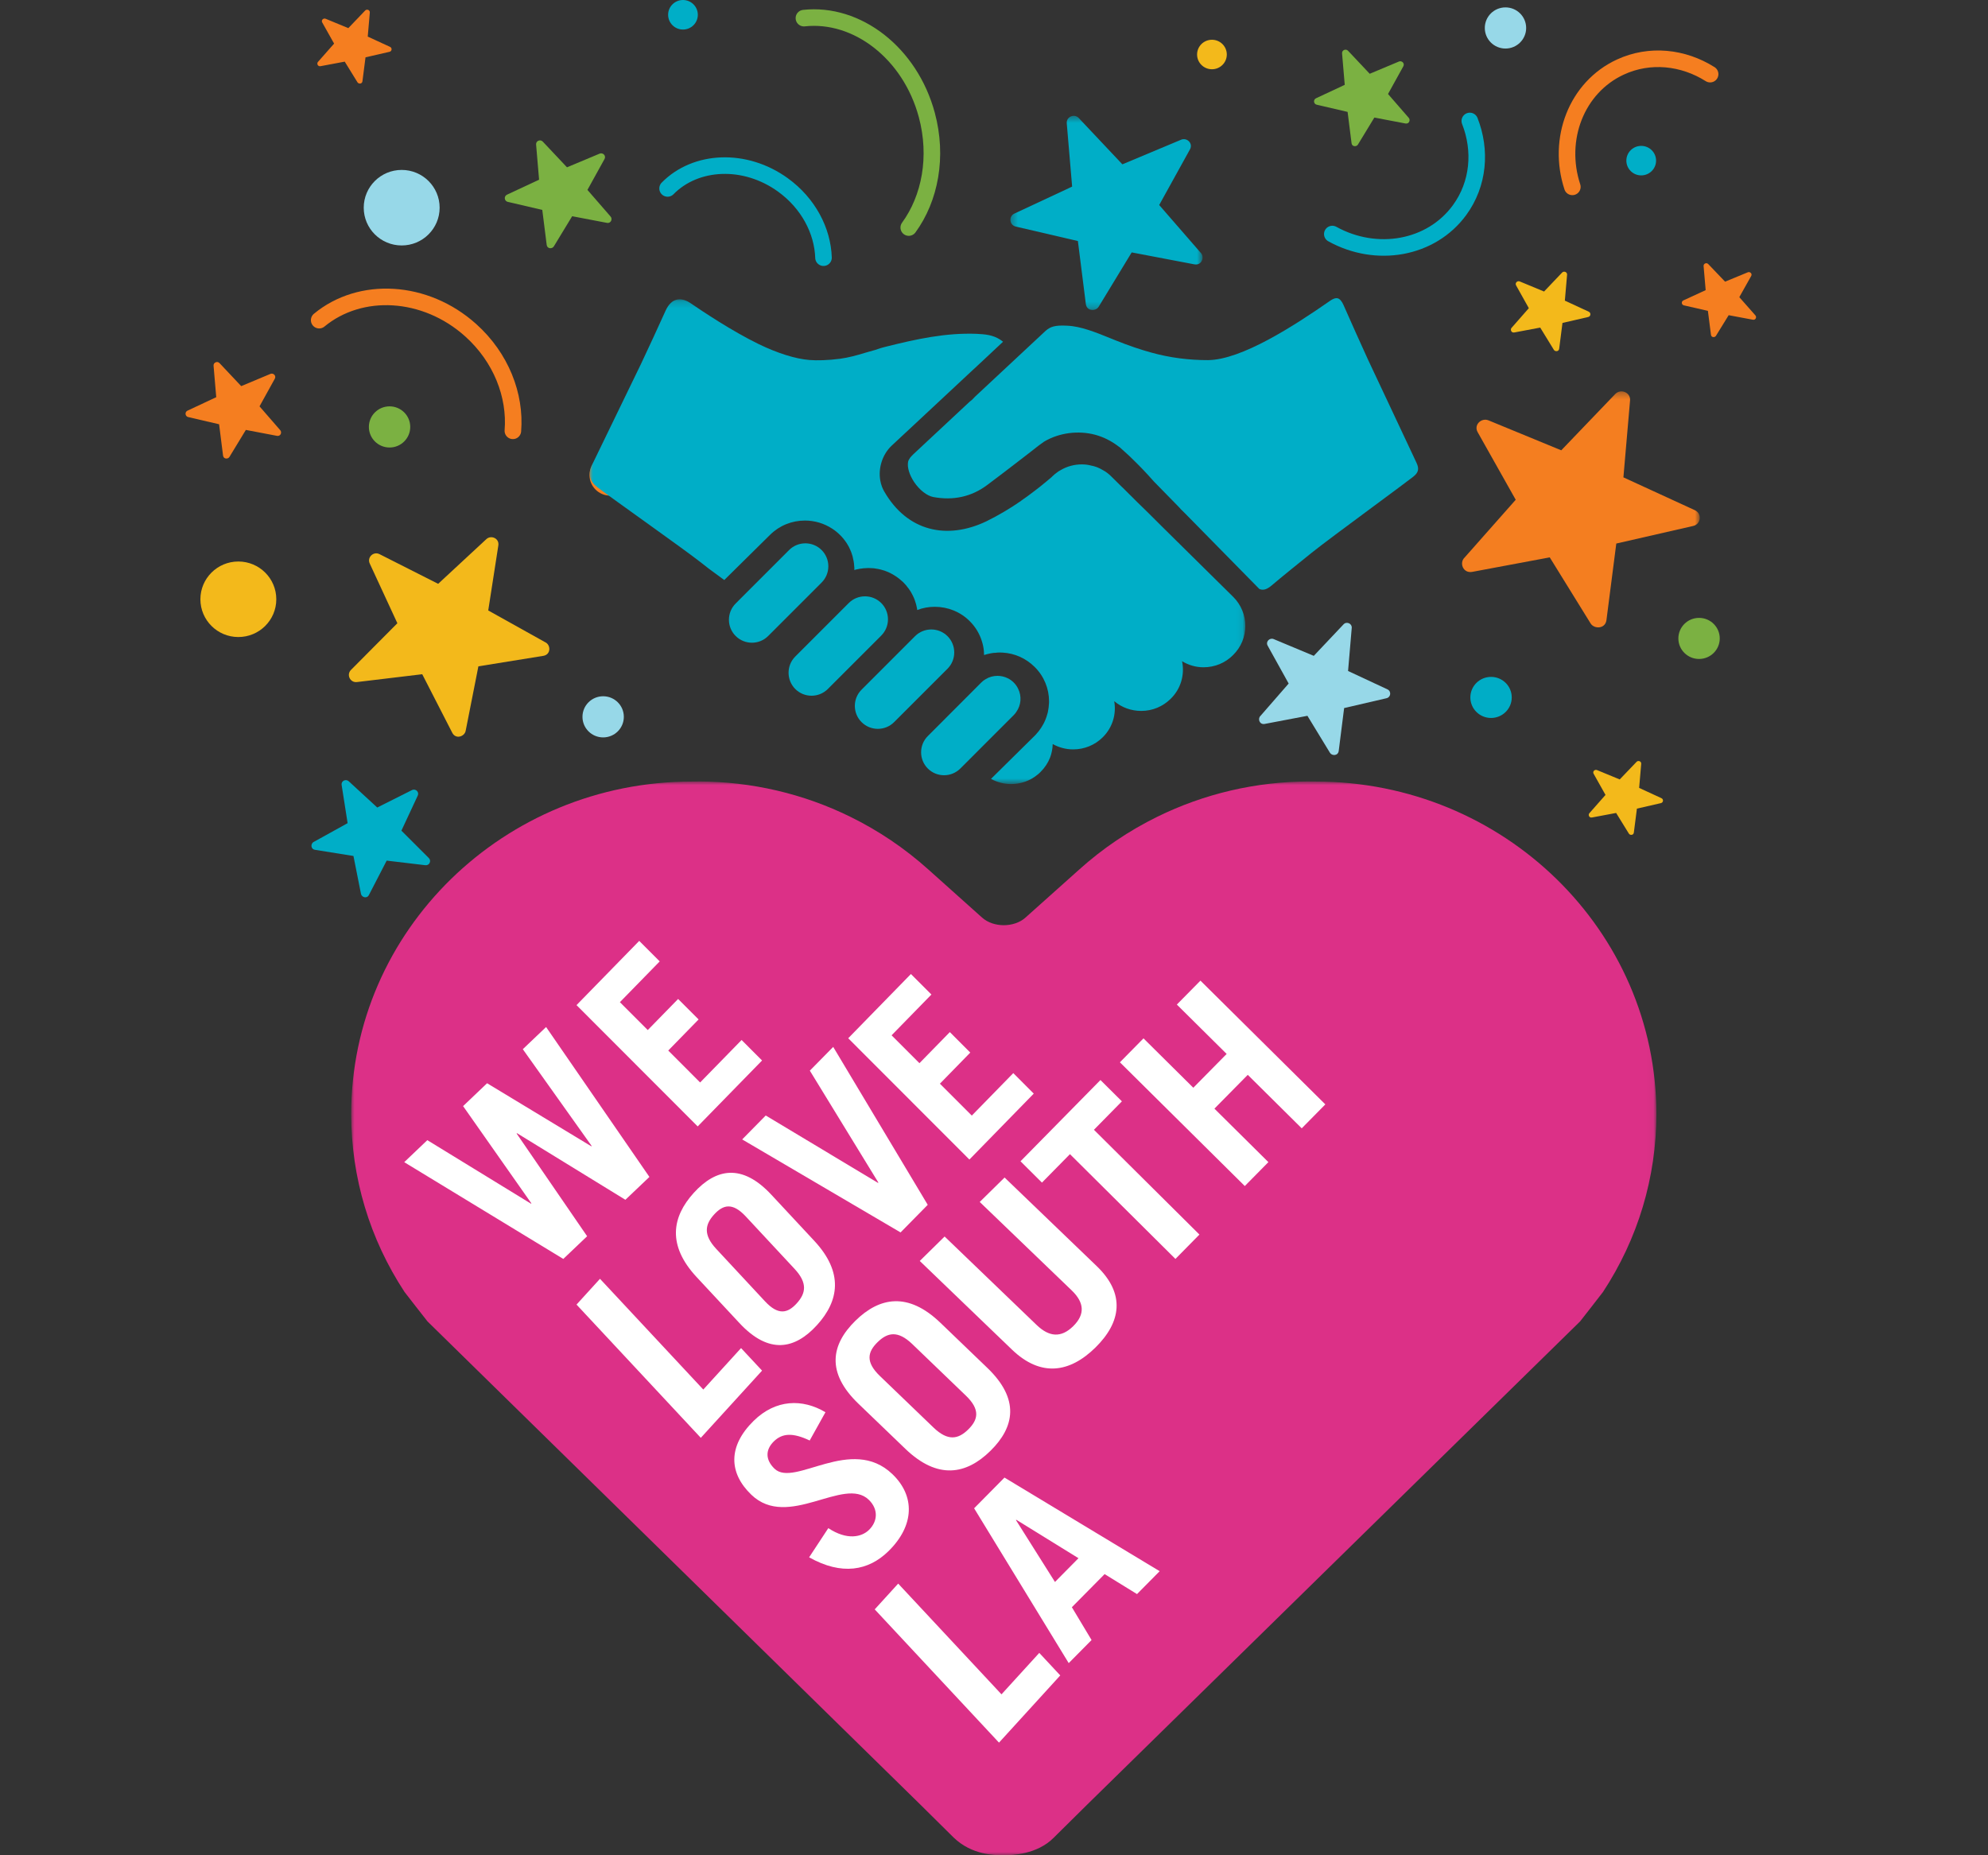 <?xml version="1.0" encoding="UTF-8"?>
<svg width="300px" height="280px" viewBox="0 0 300 280" version="1.1" xmlns="http://www.w3.org/2000/svg" xmlns:xlink="http://www.w3.org/1999/xlink">
    <rect x="0" y="0" width="300" height="280" fill="#333333" stroke="none"/>
    <title>26 - Cedars-Sinai</title>
    <defs>
        <polygon id="path-1" points="0.337 0.427 29.337 0.427 29.337 29.731 0.337 29.731"></polygon>
        <polygon id="path-3" points="0.25 0.319 40.227 0.319 40.227 40.619 0.25 40.619"></polygon>
        <polygon id="path-5" points="0.272 0.474 6.517 0.474 6.517 6.674 0.272 6.674"></polygon>
        <polygon id="path-7" points="0.003 0.941 196.956 0.941 196.956 162.999 0.003 162.999"></polygon>
        <polygon id="path-9" points="0 0.171 98.926 0.171 98.926 73.333 0 73.333"></polygon>
    </defs>
    <g id="26---Cedars-Sinai" stroke="none" stroke-width="1" fill="none" fill-rule="evenodd">
        <g id="Group-2" transform="translate(28, 0)">
            <g id="Group-34">
                <g id="Group-3" transform="translate(124.137, 17.056)">
                    <mask id="mask-2" fill="white">
                        <use xlink:href="#path-1"></use>
                    </mask>
                    <g id="Clip-2"></g>
                    <path d="M26.11,4.027 L17.236,7.745 L10.651,0.756 C10.307,0.392 9.821,0.351 9.438,0.529 C9.073,0.699 8.802,1.067 8.843,1.556 L9.654,11.105 L0.939,15.18 C0.042,15.601 0.178,16.912 1.146,17.139 L10.523,19.322 L11.722,28.827 C11.865,29.941 13.223,29.961 13.659,29.237 L18.625,21.065 L18.641,21.038 L28.098,22.839 C29.226,23.052 29.706,21.697 29.019,21.051 L22.791,13.885 L27.434,5.491 C27.945,4.566 26.964,3.67 26.11,4.027" id="Fill-1" fill="#00AEC7" mask="url(#mask-2)"></path>
                </g>
                <path d="M62.491,23.186 L57.562,25.25 L53.905,21.369 C53.713,21.167 53.444,21.144 53.231,21.243 C53.028,21.337 52.878,21.541 52.9,21.813 L53.35,27.117 L48.51,29.38 C48.012,29.614 48.087,30.342 48.625,30.468 L53.833,31.68 L54.499,36.96 C54.578,37.579 55.333,37.59 55.575,37.188 L58.333,32.649 L58.342,32.634 L63.595,33.635 C64.221,33.752 64.488,33 64.106,32.641 L60.648,28.661 L63.226,23.999 C63.51,23.485 62.966,22.988 62.491,23.186" id="Fill-4" fill="#7BB142"></path>
                <path d="M221.707,116.22 L218.279,117.634 L215.735,114.975 C215.602,114.836 215.414,114.821 215.266,114.889 C215.125,114.953 215.02,115.093 215.036,115.279 L215.349,118.913 L211.982,120.463 C211.636,120.624 211.688,121.122 212.062,121.208 L215.685,122.039 L216.148,125.656 C216.203,126.08 216.728,126.088 216.897,125.812 L218.815,122.703 L218.821,122.692 L222.475,123.378 C222.911,123.458 223.096,122.943 222.831,122.697 L220.425,119.97 L222.219,116.776 C222.416,116.425 222.037,116.084 221.707,116.22" id="Fill-4" fill="#F3B91B" transform="translate(217.352, 120.425) scale(-1, 1) translate(-217.352, -120.425) "></path>
                <path d="M29.846,2.83 L26.418,4.245 L23.874,1.586 C23.74,1.447 23.553,1.431 23.405,1.499 C23.264,1.564 23.159,1.704 23.175,1.89 L23.488,5.523 L20.121,7.074 C19.775,7.234 19.827,7.733 20.201,7.819 L23.824,8.65 L24.287,12.267 C24.342,12.691 24.867,12.698 25.036,12.422 L26.954,9.313 L26.96,9.303 L30.614,9.988 C31.05,10.069 31.235,9.554 30.97,9.308 L28.564,6.581 L30.358,3.387 C30.555,3.036 30.176,2.695 29.846,2.83" id="Fill-4" fill="#F57E20" transform="translate(25.491, 7.035) scale(-1, 1) translate(-25.491, -7.035) "></path>
                <path d="M235.753,41.096 L232.325,42.51 L229.781,39.851 C229.648,39.712 229.46,39.697 229.313,39.765 C229.171,39.829 229.067,39.969 229.082,40.155 L229.395,43.789 L226.029,45.339 C225.682,45.5 225.735,45.998 226.109,46.085 L229.731,46.915 L230.194,50.532 C230.25,50.956 230.775,50.964 230.943,50.688 L232.861,47.579 L232.868,47.569 L236.521,48.254 C236.957,48.334 237.143,47.819 236.877,47.573 L234.471,44.847 L236.265,41.653 C236.462,41.301 236.084,40.96 235.753,41.096" id="Fill-4" fill="#F57E20"></path>
                <path d="M171.901,9.285 L176.312,11.134 L179.586,7.659 C179.757,7.478 179.998,7.458 180.189,7.546 C180.37,7.631 180.505,7.814 180.485,8.057 L180.082,12.804 L184.414,14.83 C184.86,15.04 184.793,15.691 184.311,15.804 L179.649,16.889 L179.053,21.615 C178.983,22.168 178.307,22.178 178.091,21.818 L175.621,17.755 L175.613,17.742 L170.913,18.638 C170.351,18.743 170.113,18.07 170.454,17.748 L173.55,14.186 L171.243,10.013 C170.988,9.553 171.476,9.108 171.901,9.285" id="Fill-6" fill="#7BB142" transform="translate(177.505, 14.78) scale(-1, 1) translate(-177.505, -14.78) "></path>
                <path d="M12.813,56.427 L8.401,58.275 L5.127,54.801 C4.956,54.62 4.715,54.6 4.525,54.688 C4.343,54.772 4.208,54.955 4.228,55.198 L4.632,59.946 L0.299,61.972 C-0.147,62.181 -0.079,62.832 0.402,62.945 L5.063,64.03 L5.66,68.756 C5.731,69.31 6.406,69.32 6.623,68.96 L9.092,64.897 L9.1,64.884 L13.801,65.779 C14.362,65.885 14.6,65.211 14.259,64.89 L11.163,61.327 L13.471,57.155 C13.725,56.695 13.237,56.25 12.813,56.427" id="Fill-8" fill="#F57E20"></path>
                <path d="M45.401,81.361 L38.121,88.112 L29.264,83.63 C28.802,83.397 28.317,83.527 28.009,83.836 C27.715,84.13 27.583,84.585 27.795,85.047 L31.965,94.06 L24.965,101.104 C24.245,101.829 24.841,103.058 25.86,102.938 L35.717,101.755 L40.248,110.59 C40.78,111.624 42.104,111.164 42.27,110.305 L44.186,100.594 L44.192,100.564 L53.992,98.981 C55.161,98.79 55.145,97.302 54.252,96.914 L45.678,92.132 L47.202,82.32 C47.37,81.239 46.102,80.713 45.401,81.361" id="Fill-10" fill="#F3B91B"></path>
                <path d="M32.616,37.045 C35.778,37.045 38.343,34.493 38.343,31.345 C38.343,28.198 35.778,25.646 32.616,25.646 C29.453,25.646 26.889,28.198 26.889,31.345 C26.889,34.493 29.453,37.045 32.616,37.045" id="Fill-14" fill="#97D8E8"></path>
                <path d="M7.967,96.142 C11.13,96.142 13.695,93.591 13.695,90.443 C13.695,87.295 11.13,84.743 7.967,84.743 C4.805,84.743 2.241,87.295 2.241,90.443 C2.241,93.591 4.805,96.142 7.967,96.142" id="Fill-16" fill="#F3B91B"></path>
                <path d="M64.081,74.802 C65.804,74.802 67.201,73.412 67.201,71.696 C67.201,69.981 65.804,68.591 64.081,68.591 C62.358,68.591 60.96,69.981 60.96,71.696 C60.96,73.412 62.358,74.802 64.081,74.802" id="Fill-18" fill="#F47E20"></path>
                <path d="M199.185,7.326 C200.908,7.326 202.306,5.936 202.306,4.221 C202.306,2.505 200.908,1.115 199.185,1.115 C197.462,1.115 196.065,2.505 196.065,4.221 C196.065,5.936 197.462,7.326 199.185,7.326" id="Fill-18" fill="#97D8E8"></path>
                <path d="M75.065,4.46 C76.302,4.46 77.306,3.462 77.306,2.23 C77.306,0.998 76.302,0 75.065,0 C73.828,0 72.824,0.998 72.824,2.23 C72.824,3.462 73.828,4.46 75.065,4.46" id="Fill-20" fill="#00AEC7"></path>
                <path d="M63.019,111.291 C64.742,111.291 66.14,109.901 66.14,108.185 C66.14,106.47 64.742,105.08 63.019,105.08 C61.296,105.08 59.898,106.47 59.898,108.185 C59.898,109.901 61.296,111.291 63.019,111.291" id="Fill-22" fill="#97D8E8"></path>
                <path d="M30.787,67.539 C32.51,67.539 33.908,66.148 33.908,64.433 C33.908,62.718 32.51,61.327 30.787,61.327 C29.064,61.327 27.666,62.718 27.666,64.433 C27.666,66.148 29.064,67.539 30.787,67.539" id="Fill-24" fill="#7BB142"></path>
                <path d="M174.409,17.789 C172.187,25.067 175.305,32.855 181.94,35.826 C186.41,37.829 191.428,37.174 195.415,34.536" id="Stroke-26" stroke="#00AEC7" stroke-width="2.5" stroke-linecap="round" transform="translate(184.556, 27.393) rotate(-78) translate(-184.556, -27.393) "></path>
                <path d="M209.108,8.921 C206.868,16.168 209.993,23.917 216.654,26.868 C221.143,28.857 226.184,28.2 230.192,25.57" id="Stroke-26" stroke="#F57E20" stroke-width="2.5" stroke-linecap="round" transform="translate(219.291, 18.474) scale(-1, 1) rotate(-179) translate(-219.291, -18.474) "></path>
                <path d="M93.316,2.735 C101.325,1.859 109.343,7.997 111.86,17.347 C113.556,23.648 112.356,29.928 109.136,34.343" id="Stroke-28" stroke="#7BB142" stroke-width="2.5" stroke-linecap="round"></path>
                <path d="M72.743,28.439 C76.996,24.114 84.437,23.778 90.142,27.904 C93.986,30.683 96.139,34.835 96.271,38.889" id="Stroke-30" stroke="#00AEC7" stroke-width="2.5" stroke-linecap="round"></path>
                <path d="M20.167,48.32 C26.377,43.18 36.164,43.683 43.013,49.82 C47.629,53.957 49.826,59.68 49.396,65.02" id="Stroke-32" stroke="#F57E20" stroke-width="2.5" stroke-linecap="round"></path>
            </g>
            <g id="Group-27" transform="translate(19, 6)">
                <path d="M160.587,90.451 L154.531,92.982 L150.037,88.225 C149.803,87.976 149.472,87.948 149.211,88.07 C148.962,88.185 148.775,88.436 148.804,88.768 L149.358,95.269 L143.411,98.043 C142.798,98.33 142.891,99.222 143.552,99.376 L149.951,100.862 L150.769,107.333 C150.866,108.091 151.793,108.105 152.09,107.612 L155.479,102.049 L155.49,102.031 L161.943,103.257 C162.713,103.402 163.04,102.48 162.572,102.039 L158.322,97.161 L161.49,91.447 C161.839,90.818 161.169,90.208 160.587,90.451" id="Fill-1" fill="#97D8E8" transform="translate(152.894, 97.974) scale(-1, 1) translate(-152.894, -97.974) "></path>
                <g id="Group-7" transform="translate(169.279, 52.748)">
                    <mask id="mask-4" fill="white">
                        <use xlink:href="#path-3"></use>
                    </mask>
                    <g id="Clip-6"></g>
                    <path d="M8.346,4.694 L19.323,9.214 L27.469,0.719 C27.894,0.277 28.496,0.227 28.969,0.443 C29.421,0.649 29.757,1.097 29.706,1.691 L28.703,13.297 L39.483,18.251 C40.593,18.762 40.425,20.355 39.227,20.631 L27.628,23.284 L26.143,34.838 C25.968,36.192 24.287,36.216 23.749,35.336 L17.605,25.402 L17.585,25.371 L5.887,27.56 C4.491,27.818 3.899,26.172 4.747,25.386 L12.451,16.676 L6.708,6.474 C6.076,5.35 7.289,4.261 8.346,4.694" id="Fill-5" fill="#F47E20" mask="url(#mask-4)"></path>
                </g>
                <path d="M200.668,20.47 C201.906,20.47 202.911,19.473 202.911,18.243 C202.911,17.014 201.906,16.017 200.668,16.017 C199.43,16.017 198.426,17.014 198.426,18.243 C198.426,19.473 199.43,20.47 200.668,20.47" id="Fill-12" fill="#00AEC7"></path>
                <path d="M135.889,4.452 C137.127,4.452 138.132,3.456 138.132,2.226 C138.132,0.997 137.127,1.00364161e-13 135.889,1.00364161e-13 C134.651,1.00364161e-13 133.647,0.997 133.647,2.226 C133.647,3.456 134.651,4.452 135.889,4.452" id="Fill-12" fill="#F3B91B"></path>
                <g id="Group-16" transform="translate(79.595, 63.878)">
                    <mask id="mask-6" fill="white">
                        <use xlink:href="#path-5"></use>
                    </mask>
                    <g id="Clip-15"></g>
                </g>
                <path d="M209.396,93.452 C211.12,93.452 212.519,92.065 212.519,90.352 C212.519,88.64 211.12,87.252 209.396,87.252 C207.672,87.252 206.274,88.64 206.274,90.352 C206.274,92.065 207.672,93.452 209.396,93.452" id="Fill-17" fill="#7BB142"></path>
                <path d="M178.007,102.357 C179.731,102.357 181.13,100.969 181.13,99.257 C181.13,97.544 179.731,96.157 178.007,96.157 C176.283,96.157 174.884,97.544 174.884,99.257 C174.884,100.969 176.283,102.357 178.007,102.357" id="Fill-19" fill="#00ADC6"></path>
                <path d="M5.622,111.906 L9.93,115.872 L15.173,113.239 C15.446,113.101 15.733,113.178 15.916,113.359 C16.09,113.532 16.168,113.799 16.042,114.07 L13.574,119.365 L17.717,123.503 C18.143,123.93 17.791,124.651 17.187,124.58 L11.353,123.886 L8.671,129.075 C8.356,129.683 7.573,129.413 7.475,128.908 L6.341,123.204 L6.337,123.186 L0.536,122.256 C-0.156,122.144 -0.146,121.27 0.383,121.042 L5.457,118.233 L4.555,112.469 C4.457,111.834 5.206,111.524 5.622,111.906" id="Fill-25" fill="#00AEC7"></path>
            </g>
            <path d="M210.665,42.474 L206.993,43.997 L204.268,41.135 C204.125,40.986 203.924,40.969 203.766,41.042 C203.615,41.112 203.503,41.262 203.519,41.462 L203.855,45.373 L200.249,47.041 C199.878,47.214 199.934,47.751 200.335,47.843 L204.214,48.737 L204.711,52.63 C204.77,53.086 205.332,53.094 205.513,52.798 L207.567,49.451 L207.574,49.44 L211.487,50.178 C211.954,50.265 212.153,49.71 211.868,49.445 L209.292,46.511 L211.213,43.074 C211.424,42.695 211.018,42.328 210.665,42.474" id="Fill-4" fill="#F3B91B" transform="translate(206, 47) scale(-1, 1) translate(-206, -47) "></path>
        </g>
        <g id="Group-22" transform="translate(53, 117)">
            <g id="Group-3">
                <mask id="mask-8" fill="white">
                    <use xlink:href="#path-7"></use>
                </mask>
                <g id="Clip-2"></g>
                <path d="M188.894,77.994 C194.166,69.979 196.956,60.714 196.956,51.128 C196.956,23.458 173.907,0.956 145.575,0.956 L144.768,0.956 C144.706,0.948 144.651,0.945 144.603,0.94 C136.528,0.948 128.702,2.796 121.643,6.267 C117.379,8.362 113.403,11.041 109.835,14.254 L101.752,21.481 C100.896,22.251 99.692,22.63 98.472,22.635 C97.26,22.63 96.056,22.251 95.198,21.481 L87.125,14.254 C83.552,11.041 79.579,8.362 75.313,6.267 C68.253,2.796 60.427,0.948 52.344,0.94 C52.305,0.945 52.244,0.948 52.184,0.956 L51.375,0.956 C23.046,0.956 -0.001,23.458 -0.001,51.128 C-0.001,60.714 2.786,69.979 8.053,77.994 C8.144,78.134 11.513,82.432 11.513,82.432 L85.879,155.346 L90.918,160.333 C93.685,163.007 97.216,162.986 98.263,162.999 L98.669,162.999 C99.718,162.986 103.498,162.886 106.003,160.359 L111.07,155.346 L185.442,82.432 C185.442,82.432 188.806,78.134 188.894,77.994" id="Fill-1" fill="#DC3087" mask="url(#mask-8)"></path>
            </g>
            <polygon id="Fill-4" fill="#FFFFFF" points="8 58.396 11.486 55.075 27.134 64.666 27.188 64.613 16.883 49.936 20.504 46.485 36.23 55.999 36.284 55.948 25.895 41.347 29.408 38 45 60.624 41.374 64.074 25.014 54.022 24.963 54.075 35.601 69.575 32.005 73"></polygon>
            <polygon id="Fill-5" fill="#FFFFFF" points="52.285 53 34 34.694 43.463 25 46.555 28.095 40.545 34.249 44.751 38.457 49.332 33.766 52.423 36.856 47.842 41.549 52.653 46.368 58.911 39.958 62 43.05"></polygon>
            <polygon id="Fill-6" fill="#FFFFFF" points="52.755 100 34 79.89 37.541 76 53.13 92.713 58.829 86.457 62 89.857"></polygon>
            <path d="M52.122,75.736 C47.668,70.944 48.392,66.663 51.707,63.013 C55.024,59.367 58.958,58.53 63.411,63.321 L69.875,70.264 C74.334,75.056 73.608,79.337 70.29,82.984 C66.97,86.634 63.045,87.47 58.584,82.679 L52.122,75.736 Z M62.451,79.407 C64.454,81.558 65.874,81.199 67.234,79.701 C68.593,78.203 68.91,76.658 66.909,74.506 L59.544,66.591 C57.543,64.44 56.126,64.801 54.76,66.299 C53.4,67.794 53.087,69.34 55.09,71.492 L62.451,79.407 Z" id="Fill-7" fill="#FFFFFF"></path>
            <polygon id="Fill-9" fill="#FFFFFF" points="59 54.964 62.553 51.354 79.496 61.523 79.55 61.472 69.209 44.584 72.735 41 87 64.833 82.9 69"></polygon>
            <polygon id="Fill-10" fill="#FFFFFF" points="93.287 58 75 39.695 84.463 30 87.555 33.095 81.545 39.25 85.748 43.458 90.334 38.765 93.42 41.857 88.837 46.551 93.65 51.367 99.911 44.957 103 48.05"></polygon>
            <g id="Group-17" transform="translate(57, 60)" fill="#FFFFFF">
                <path d="M12.187,40.403 C9.69,39.221 8.079,39.258 6.773,40.541 C5.442,41.851 5.536,43.364 6.88,44.661 C9.878,47.541 18.468,39.516 24.679,45.49 C28.088,48.769 28.031,53.209 24.092,57.088 C21.051,60.083 17.009,60.795 12.101,58.033 L14.998,53.629 C17.824,55.5 20.034,54.983 21.147,53.885 C22.451,52.601 22.579,50.768 21.094,49.341 C17.358,45.743 8.929,53.927 3.38,48.587 C-0.034,45.31 -0.163,41.269 3.721,37.445 C7.065,34.155 11.109,34.08 14.566,36.135 L12.187,40.403 Z" id="Fill-11"></path>
                <path d="M19.528,34.838 C14.637,30.132 15.428,25.927 19.073,22.342 C22.712,18.761 27.03,17.939 31.921,22.645 L39.015,29.464 C43.906,34.17 43.11,38.375 39.47,41.957 C35.829,45.542 31.514,46.363 26.619,41.657 L19.528,34.838 Z M30.865,38.443 C33.064,40.556 34.619,40.202 36.116,38.733 C37.607,37.262 37.955,35.743 35.756,33.63 L27.673,25.856 C25.477,23.743 23.921,24.098 22.425,25.569 C20.926,27.038 20.585,28.556 22.784,30.669 L30.865,38.443 Z" id="Fill-13"></path>
                <path d="M32.547,9.617 L46.431,22.966 C48.327,24.792 50.132,24.941 51.953,23.149 C53.774,21.356 53.626,19.577 51.73,17.754 L37.846,4.402 L41.596,0.714 L55.506,14.089 C59.877,18.291 59.167,22.577 55.305,26.373 C51.449,30.171 47.077,30.886 42.708,26.683 L28.798,13.306 L32.547,9.617 Z" id="Fill-15"></path>
            </g>
            <polygon id="Fill-18" fill="#FFFFFF" points="113.064 46 116.301 49.217 112.08 53.509 128 69.322 124.379 73 108.462 57.186 104.235 61.481 101 58.263"></polygon>
            <polygon id="Fill-19" fill="#FFFFFF" points="134.846 62 116 43.324 119.56 39.712 127.077 47.164 132.109 42.061 124.592 34.61 128.154 31 147 49.676 143.438 53.288 135.294 45.216 130.262 50.319 138.406 58.39"></polygon>
            <polygon id="Fill-20" fill="#FFFFFF" points="97.755 146 79 125.89 82.541 122 98.13 138.713 103.832 132.459 107 135.857"></polygon>
            <path d="M108.276,134 L94,110.634 L98.581,106 L122,120.128 L118.581,123.582 L113.693,120.567 L108.751,125.564 L111.723,130.517 L108.276,134 Z M106.201,121.754 L109.748,118.167 L100.365,112.368 L100.316,112.419 L106.201,121.754 Z" id="Fill-21" fill="#FFFFFF"></path>
        </g>
        <g id="Group-14" transform="translate(89, 45)">
            <path d="M121.064,16.981 C119.851,14.41 118.639,11.844 117.437,9.272 C116.181,6.534 114.962,3.784 113.747,1.043 C113.502,0.474 113.195,0.115 112.878,0.025 C112.515,-0.078 112.063,0.158 111.75,0.373 C106.249,4.204 98.37,9.293 93.312,9.35 C90.443,9.356 87.553,8.997 84.701,8.202 C83.056,7.751 81.31,7.154 79.363,6.373 L78.77,6.133 C76.37,5.158 74.1,4.235 72.048,4.156 C70.187,4.05 69.49,4.315 68.8,4.92 L58.122,14.879 C57.992,15.003 57.864,15.14 57.742,15.282 L57.57,15.435 C57.437,15.531 57.305,15.633 57.19,15.752 L48.846,23.538 C48.729,23.645 48.625,23.751 48.539,23.853 L48.328,24.1 C48.19,24.283 48.077,24.509 48.038,24.693 C47.881,25.507 48.217,26.653 48.942,27.742 C49.743,28.943 50.881,29.832 51.838,30.012 C54.871,30.573 57.597,29.966 59.935,28.227 C61.559,27.018 63.345,25.649 65.155,24.254 L66.651,23.098 C67.043,22.785 67.395,22.511 67.736,22.246 L68.546,21.662 C70.833,20.296 73.729,19.935 76.287,20.62 C77.585,20.977 78.794,21.593 79.891,22.455 L79.936,22.47 L80.688,23.148 C81.178,23.574 81.575,23.954 81.971,24.35 C82.998,25.34 84.03,26.425 85.117,27.657 L88.802,31.425 C88.932,31.546 89.067,31.704 89.201,31.863 C89.393,32.047 89.567,32.205 89.746,32.395 L101.038,43.885 C101.462,44.073 102.012,44.106 102.861,43.39 C104.465,42.029 106.882,40.08 108.611,38.689 L108.928,38.433 C110.442,37.213 114.527,34.189 118.131,31.521 C120.747,29.588 123.151,27.809 124.242,26.966 C125.056,26.327 125.192,25.772 124.758,24.843 C123.534,22.221 122.298,19.601 121.064,16.981 Z" id="Fill-1" fill="#00AEC7"></path>
            <g id="Group-5">
                <mask id="mask-10" fill="white">
                    <use xlink:href="#path-9"></use>
                </mask>
                <g id="Clip-4"></g>
                <path d="M89.034,37.116 C88.946,37.012 88.84,36.911 88.735,36.824 L87.048,35.153 L86.751,34.863 L84.143,32.268 L82.631,30.794 L80.407,28.583 L80.274,28.464 L79.619,27.816 L78.707,26.915 C78.319,26.52 77.887,26.193 77.422,25.947 C76.87,25.603 76.248,25.368 75.602,25.251 C75.168,25.134 74.709,25.087 74.245,25.087 C73.112,25.087 72.021,25.381 71.065,25.947 C70.842,26.065 70.631,26.193 70.439,26.357 C70.201,26.52 69.991,26.71 69.782,26.915 C69.752,26.943 69.706,26.975 69.677,27.02 C69.112,27.507 68.514,27.994 67.933,28.463 C67.351,28.921 66.768,29.363 66.17,29.805 C65.828,30.055 65.468,30.318 65.114,30.555 L65.114,30.57 C63.454,31.721 61.693,32.768 59.873,33.665 C53.919,36.525 47.92,35.213 44.442,29.185 C44.309,28.95 44.189,28.714 44.097,28.463 C43.977,28.137 43.888,27.816 43.831,27.475 C43.517,25.603 44.175,23.557 45.561,22.257 C49.367,18.722 53.175,15.169 56.963,11.619 C58.38,10.306 59.814,8.979 61.262,7.608 C61.62,7.267 61.993,6.931 62.365,6.577 C61.278,5.677 60.053,5.472 58.829,5.413 C58.694,5.395 58.576,5.385 58.441,5.385 C53.769,5.19 49.266,6.179 44.788,7.299 C44.592,7.345 44.413,7.405 44.219,7.446 C44.114,7.478 44.01,7.506 43.905,7.536 C43.322,7.741 42.757,7.918 42.176,8.065 C41.965,8.123 41.773,8.183 41.561,8.241 C40.324,8.623 39.069,8.965 37.801,9.14 C35.953,9.388 34.235,9.42 33.16,9.332 C31.043,9.17 28.28,8.285 25.52,6.946 C21.293,4.879 17.074,2.019 15.161,0.724 C14.414,0.239 13.729,0.075 13.118,0.224 C12.446,0.385 11.878,0.946 11.46,1.846 C10.237,4.526 9.015,7.226 7.745,9.894 C5.299,14.979 2.805,20.048 0.356,25.134 C-0.329,26.562 -0.015,27.667 1.209,28.581 C3.848,30.57 14.072,37.78 16.669,39.812 C17.059,40.122 17.489,40.463 17.952,40.814 C18.011,40.86 18.07,40.905 18.133,40.948 C18.968,41.551 19.698,42.084 20.297,42.539 L27.206,35.717 C28.608,34.329 30.473,33.562 32.474,33.562 C33.95,33.562 35.353,33.993 36.562,34.773 C36.979,35.036 37.384,35.365 37.74,35.717 C37.904,35.879 38.068,36.04 38.205,36.215 C38.308,36.334 38.395,36.452 38.487,36.569 C38.578,36.702 38.681,36.838 38.77,36.969 C38.875,37.129 38.964,37.306 39.054,37.454 C39.067,37.497 39.113,37.541 39.13,37.601 C39.187,37.733 39.265,37.866 39.309,37.985 C39.37,38.101 39.414,38.22 39.456,38.338 C39.488,38.456 39.532,38.56 39.564,38.663 C39.638,38.853 39.684,39.034 39.713,39.22 C39.758,39.383 39.787,39.53 39.816,39.694 C39.861,39.901 39.878,40.107 39.892,40.312 C39.924,40.549 39.939,40.799 39.924,41.034 C39.953,41.019 39.998,41.004 40.01,41.004 C40.206,40.948 40.385,40.905 40.579,40.876 C40.745,40.846 40.924,40.799 41.101,40.799 C41.221,40.769 41.34,40.758 41.476,40.758 C41.67,40.739 41.847,40.726 42.041,40.726 C42.266,40.726 42.504,40.741 42.713,40.758 C42.772,40.758 42.833,40.769 42.892,40.769 C43.324,40.829 43.758,40.905 44.175,41.036 C44.756,41.194 45.325,41.448 45.862,41.773 C45.875,41.773 45.891,41.773 45.908,41.802 C46.039,41.877 46.163,41.963 46.279,42.038 C46.399,42.114 46.519,42.202 46.637,42.302 C46.744,42.379 46.831,42.45 46.921,42.539 C47.054,42.642 47.187,42.761 47.309,42.879 C47.475,43.043 47.608,43.204 47.758,43.366 C47.819,43.441 47.876,43.513 47.935,43.603 C48.071,43.75 48.16,43.894 48.263,44.043 C48.385,44.222 48.503,44.396 48.594,44.592 C48.832,45.017 49.026,45.459 49.16,45.933 C49.221,46.121 49.28,46.301 49.31,46.491 C49.354,46.683 49.399,46.875 49.413,47.063 C50.249,46.743 51.143,46.579 52.053,46.579 C54.054,46.579 55.922,47.341 57.321,48.729 C58.203,49.603 58.814,50.633 59.159,51.739 C59.324,52.237 59.427,52.741 59.473,53.257 C59.486,53.461 59.501,53.668 59.501,53.86 C59.814,53.757 60.13,53.67 60.455,53.612 C60.651,53.567 60.842,53.554 61.04,53.524 L61.19,53.524 C61.413,53.493 61.635,53.478 61.858,53.478 C62.011,53.478 62.157,53.478 62.308,53.493 C64.128,53.597 65.814,54.349 67.128,55.648 C68.575,57.075 69.308,58.963 69.308,60.849 C69.308,61.084 69.293,61.306 69.262,61.528 C69.279,61.543 69.279,61.554 69.262,61.569 C69.247,61.735 69.234,61.897 69.201,62.041 C69.201,62.07 69.188,62.087 69.188,62.115 C69.159,62.412 69.083,62.675 68.994,62.938 C68.948,63.119 68.889,63.292 68.815,63.47 C68.815,63.47 68.815,63.489 68.8,63.516 C68.769,63.589 68.741,63.679 68.695,63.768 C68.651,63.873 68.59,63.989 68.546,64.093 C68.501,64.166 68.455,64.255 68.411,64.341 C68.234,64.681 68.023,64.99 67.785,65.3 C67.756,65.345 67.709,65.403 67.665,65.45 C67.608,65.522 67.545,65.595 67.486,65.652 C67.383,65.8 67.248,65.936 67.128,66.05 L60.546,72.551 C61.458,73.051 62.502,73.333 63.577,73.333 C65.04,73.333 66.441,72.846 67.545,71.93 C67.575,71.915 67.591,71.902 67.621,71.872 C67.756,71.768 67.89,71.635 68.023,71.503 C68.666,70.87 69.142,70.134 69.455,69.352 C69.708,68.69 69.843,67.981 69.858,67.291 C70.799,67.818 71.859,68.1 72.948,68.1 C74.637,68.1 76.217,67.451 77.409,66.272 C78.901,64.798 79.484,62.75 79.141,60.819 C80.276,61.78 81.708,62.293 83.217,62.293 C84.902,62.293 86.467,61.643 87.661,60.464 C89.232,58.933 89.795,56.78 89.378,54.791 C90.349,55.378 91.454,55.707 92.615,55.707 C94.319,55.707 95.899,55.056 97.081,53.86 C99.541,51.446 99.541,47.493 97.081,45.064 L89.034,37.116 Z" id="Fill-3" fill="#00AEC7" mask="url(#mask-10)"></path>
            </g>
            <path d="M36,40.466 C36,39.542 35.639,38.668 34.985,38.013 C34.31,37.338 33.421,37 32.533,37 C31.644,37 30.755,37.338 30.08,38.013 L22.019,46.077 C21.361,46.736 21,47.606 21,48.538 C21,49.46 21.361,50.332 22.015,50.985 C23.37,52.336 25.568,52.34 26.92,50.988 L34.985,42.921 C35.639,42.264 36,41.394 36,40.466" id="Fill-6" fill="#00AEC7"></path>
            <path d="M64.359,62.455 L64.376,62.428 C65.097,61.412 65.202,60.078 64.643,58.953 C64.483,58.606 64.262,58.295 63.976,58.007 C63.695,57.729 63.384,57.507 63.058,57.355 C62.573,57.118 62.047,57 61.526,57 C60.898,57 60.276,57.168 59.738,57.502 C59.486,57.645 59.28,57.805 59.072,58.015 L51.016,66.085 C49.662,67.435 49.662,69.636 51.013,70.989 C52.364,72.337 54.563,72.337 55.916,70.989 L63.977,62.926 C64.109,62.798 64.239,62.638 64.359,62.455" id="Fill-8" fill="#00AEC7"></path>
            <path d="M53.987,51.013 C53.311,50.338 52.425,50 51.536,50 C50.646,50 49.759,50.338 49.083,51.013 L41.019,59.084 C40.361,59.739 40,60.609 40,61.535 C40,62.46 40.361,63.33 41.015,63.985 C42.371,65.338 44.571,65.338 45.924,63.987 L53.987,55.924 C55.338,54.571 55.338,52.366 53.987,51.013" id="Fill-10" fill="#00AEC7"></path>
            <path d="M45,48.468 C45,47.541 44.639,46.67 43.987,46.015 C43.33,45.361 42.458,45 41.531,45 C40.604,45 39.733,45.361 39.079,46.015 L31.013,54.082 C29.662,55.431 29.662,57.634 31.013,58.989 C32.366,60.339 34.568,60.335 35.921,58.989 L43.985,50.921 C44.639,50.266 45,49.394 45,48.468" id="Fill-12" fill="#00AEC7"></path>
        </g>
    </g>
</svg>